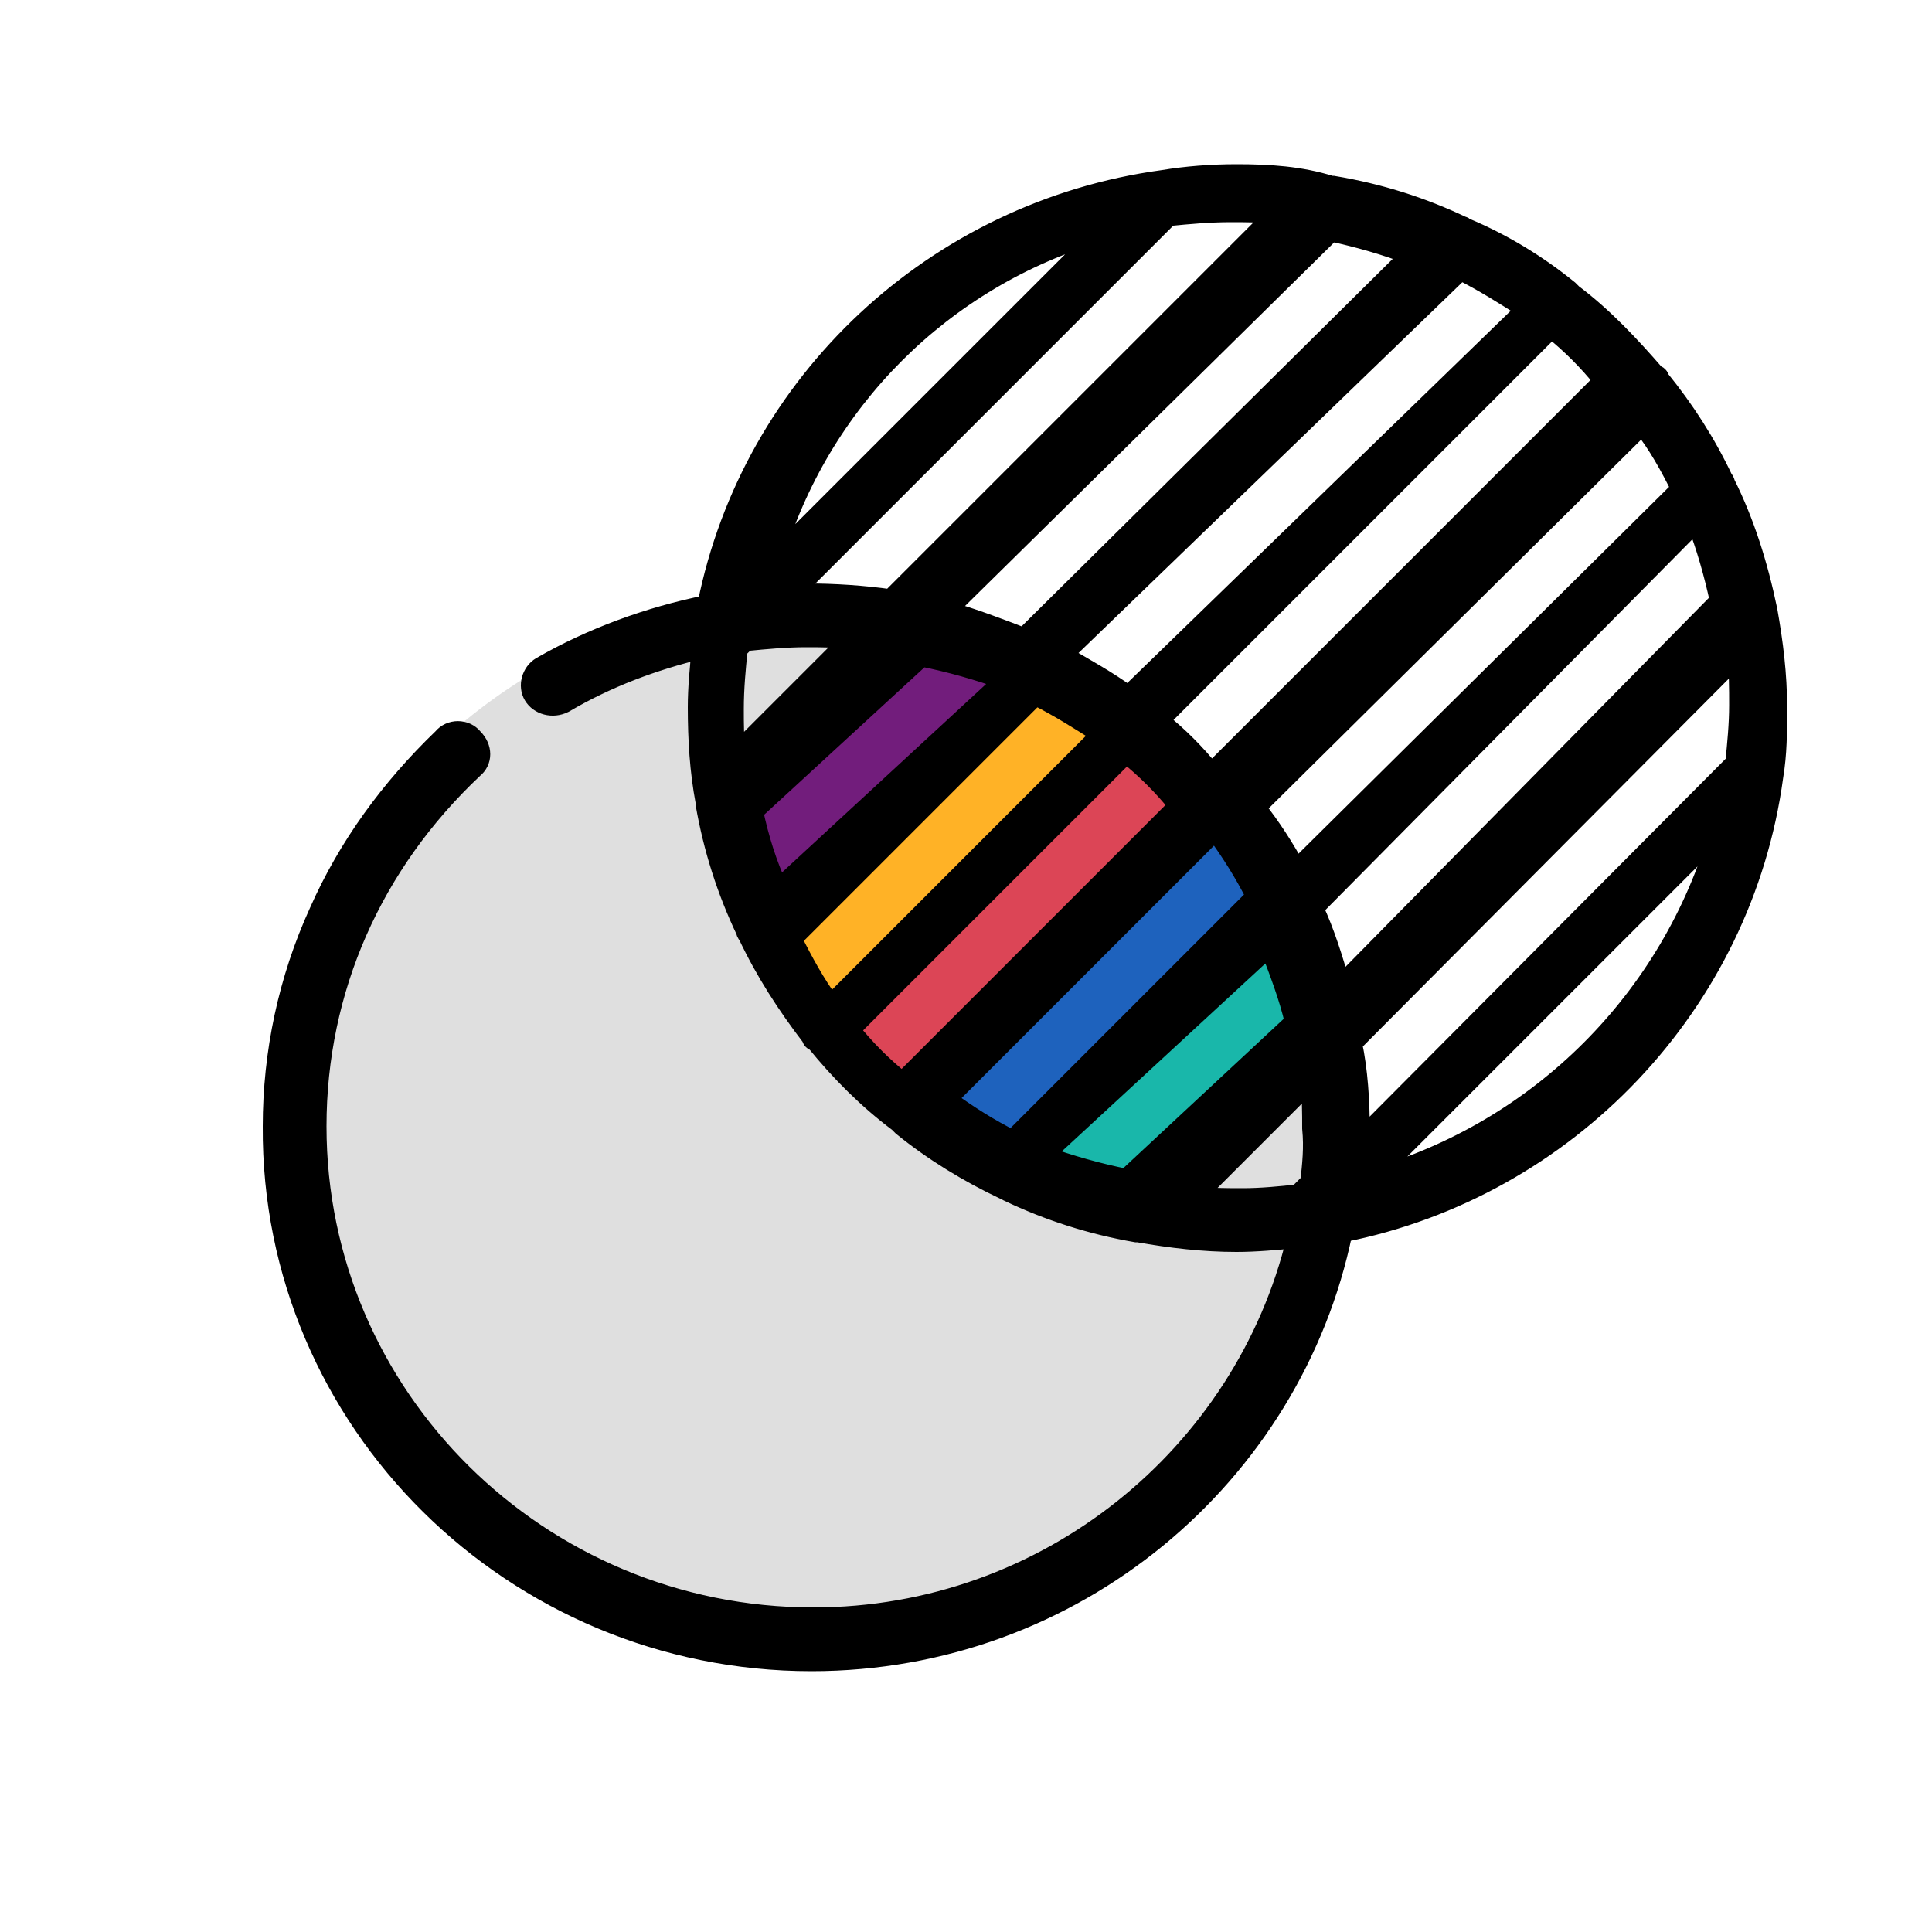 <?xml version="1.0" encoding="utf-8"?>
<!-- Generator: Adobe Illustrator 23.1.1, SVG Export Plug-In . SVG Version: 6.00 Build 0)  -->
<svg version="1.1" id="Layer_1" xmlns="http://www.w3.org/2000/svg" xmlns:xlink="http://www.w3.org/1999/xlink" x="0px" y="0px"
	 viewBox="0 0 100 100" style="enable-background:new 0 0 100 100;" xml:space="preserve">
<style type="text/css">
	.st0{fill-rule:evenodd;clip-rule:evenodd;fill:#DFDFDF;}
	.st1{fill:#DFDFDF;}
	.st2{fill:#FFB226;}
	.st3{fill:#721D7C;}
	.st4{fill:#19B7AA;}
	.st5{fill:#DC4556;}
	.st6{fill:#1E62BD;}
	.st7{stroke:#000000;stroke-miterlimit:10;}
</style>
<title>Transparent Methodology</title>
<desc>Created with Sketch.</desc>
<g id="Transparent-Methodology">
	<circle class="st0" cx="41.6" cy="58.5" r="27.5"/>
	
		<rect x="60.9" y="57.4" transform="matrix(0.906 -0.423 0.423 0.906 -19.28 33.249)" class="st1" width="8.5" height="5.2"/>
	
		<rect x="38.2" y="41.6" transform="matrix(0.707 -0.707 0.707 0.707 -16.761 47.535)" class="st2" width="21.5" height="4.8"/>
	
		<rect x="36.4" y="36.6" transform="matrix(0.707 -0.707 0.707 0.707 -14.607 42.917)" class="st3" width="16.1" height="5.1"/>
	
		<rect x="52.7" y="52.8" transform="matrix(0.707 -0.707 0.707 0.707 -21.273 59.346)" class="st4" width="16.6" height="5.1"/>
	
		<rect x="41.7" y="45.1" transform="matrix(0.707 -0.707 0.707 0.707 -18.211 51.035)" class="st5" width="21.5" height="4.8"/>
	
		<rect x="46.2" y="49.3" transform="matrix(0.707 -0.707 0.707 0.707 -19.853 55.444)" class="st6" width="21.5" height="4.8"/>
	<path id="Path-11" class="st7" d="M91.5,31.6C91.5,31.6,91.5,31.6,91.5,31.6c-0.5-2.4-1.2-4.6-2.2-6.6c0-0.1-0.1-0.2-0.1-0.2
		c-0.9-1.9-2-3.6-3.3-5.2c0-0.1-0.1-0.2-0.2-0.2c0,0,0,0,0,0c-1.3-1.5-2.7-3-4.3-4.2c0,0,0,0,0,0c-0.1-0.1-0.1-0.1-0.2-0.2
		c-1.6-1.3-3.4-2.4-5.3-3.2c-0.1,0-0.1-0.1-0.2-0.1c-2.1-1-4.3-1.7-6.7-2.1c0,0-0.1,0-0.1,0C67.3,9.1,65.7,9,64,9
		c-1.3,0-2.6,0.1-3.8,0.3c0,0,0,0,0,0c-11.8,1.6-21.3,10.5-23.6,22c-3,0.6-6,1.7-8.6,3.2c-0.5,0.3-0.7,1-0.4,1.5
		c0.3,0.5,1,0.7,1.6,0.4c2.2-1.3,4.6-2.2,7.1-2.8c-0.1,1-0.2,2-0.2,3c0,1.7,0.1,3.3,0.4,4.9c0,0,0,0.1,0,0.1
		c0.4,2.3,1.1,4.5,2.1,6.6c0,0.1,0.1,0.2,0.1,0.2c0.9,1.9,2,3.6,3.3,5.3c0,0.1,0.1,0.2,0.2,0.2c0,0,0,0,0,0c1.3,1.6,2.7,3,4.3,4.2
		c0,0,0,0,0,0c0.1,0.1,0.1,0.1,0.2,0.2c1.6,1.3,3.4,2.4,5.3,3.3c0.1,0,0.2,0.1,0.2,0.1c2.1,1,4.3,1.7,6.6,2.1c0,0,0.1,0,0.1,0
		c1.7,0.3,3.4,0.5,5.1,0.5c1,0,2.1-0.1,3.1-0.2c-2.7,11.2-12.9,19.6-25,19.6c-14.2,0-25.7-11.4-25.7-25.4c0-7.1,2.9-13.6,8.1-18.5
		c0.5-0.4,0.5-1.1,0-1.6c-0.4-0.5-1.2-0.5-1.6,0c-2.7,2.6-4.9,5.6-6.4,9c-1.6,3.5-2.4,7.3-2.4,11.1C14,73.6,26.6,86,42,86
		c13.6,0,24.9-9.6,27.5-22.2C81.1,61.5,90.2,52,91.8,40.2c0,0,0,0,0,0c0.2-1.2,0.2-2.3,0.2-3.6C92,34.9,91.8,33.3,91.5,31.6z M85,22
		c0.8,1,1.4,2.1,2,3.3L67.1,45c-0.6-1.1-1.3-2.2-2.1-3.2L85,22z M83,19.7L62.7,40c-0.8-1-1.7-1.9-2.7-2.7L80.3,17
		C81.3,17.8,82.2,18.7,83,19.7z M79,16L58.4,36c-1.1-0.8-2.2-1.4-3.4-2.1L75.6,14C76.8,14.6,77.9,15.3,79,16z M68.9,12
		c1.4,0.3,2.8,0.7,4.1,1.2L53,33c-1.3-0.5-2.6-1-4-1.4L68.9,12z M60.5,11.2c1-0.1,2.1-0.2,3.2-0.2c0.8,0,1.6,0,2.3,0.1L46.1,31
		c-1.4-0.2-2.9-0.3-4.4-0.3c-0.2,0-0.5,0-0.7,0L60.5,11.2z M57,12L40,29C42.4,20.8,48.8,14.4,57,12z M38.1,39
		C38,38.2,38,37.5,38,36.7c0-1.1,0.1-2.1,0.2-3.1l0.4-0.4c1-0.1,2.1-0.2,3.1-0.2c0.8,0,1.5,0,2.3,0.1L38.1,39z M39,42l8.7-8
		c1.5,0.3,2.9,0.7,4.3,1.2L40.3,46C39.7,44.7,39.3,43.4,39,42z M43,52c-0.8-1.1-1.4-2.2-2-3.4L53.6,36c1.2,0.6,2.3,1.3,3.4,2L43,52z
		 M44,53.3L58.3,39c1,0.8,1.9,1.7,2.7,2.7L46.7,56C45.7,55.2,44.8,54.3,44,53.3z M49,56.9L62.9,43c0.8,1.1,1.5,2.2,2.1,3.4L52.4,59
		C51.2,58.4,50.1,57.7,49,56.9z M58.3,61c-1.5-0.3-2.9-0.7-4.3-1.2L65.7,49c0.5,1.3,1,2.6,1.3,3.9L58.3,61z M67.8,61.2l-0.6,0.6
		c-0.9,0.1-1.9,0.2-2.9,0.2c-0.8,0-1.6,0-2.4-0.1l5.9-5.9c0.1,0.8,0.1,1.6,0.1,2.4C68,59.4,67.9,60.3,67.8,61.2z M69.4,51
		c-0.4-1.4-0.8-2.7-1.4-4l19.8-20c0.5,1.3,0.9,2.7,1.2,4.1L69.4,51z M71,61l18-18C86.5,51.7,79.7,58.5,71,61z M89.8,39.5L70.4,59
		c0-0.2,0-0.3,0-0.5c0-1.5-0.1-3.1-0.4-4.5l19.9-20c0.1,0.8,0.1,1.6,0.1,2.5C90,37.5,89.9,38.5,89.8,39.5z M0,0L0,0z"/>
</g>
</svg>
